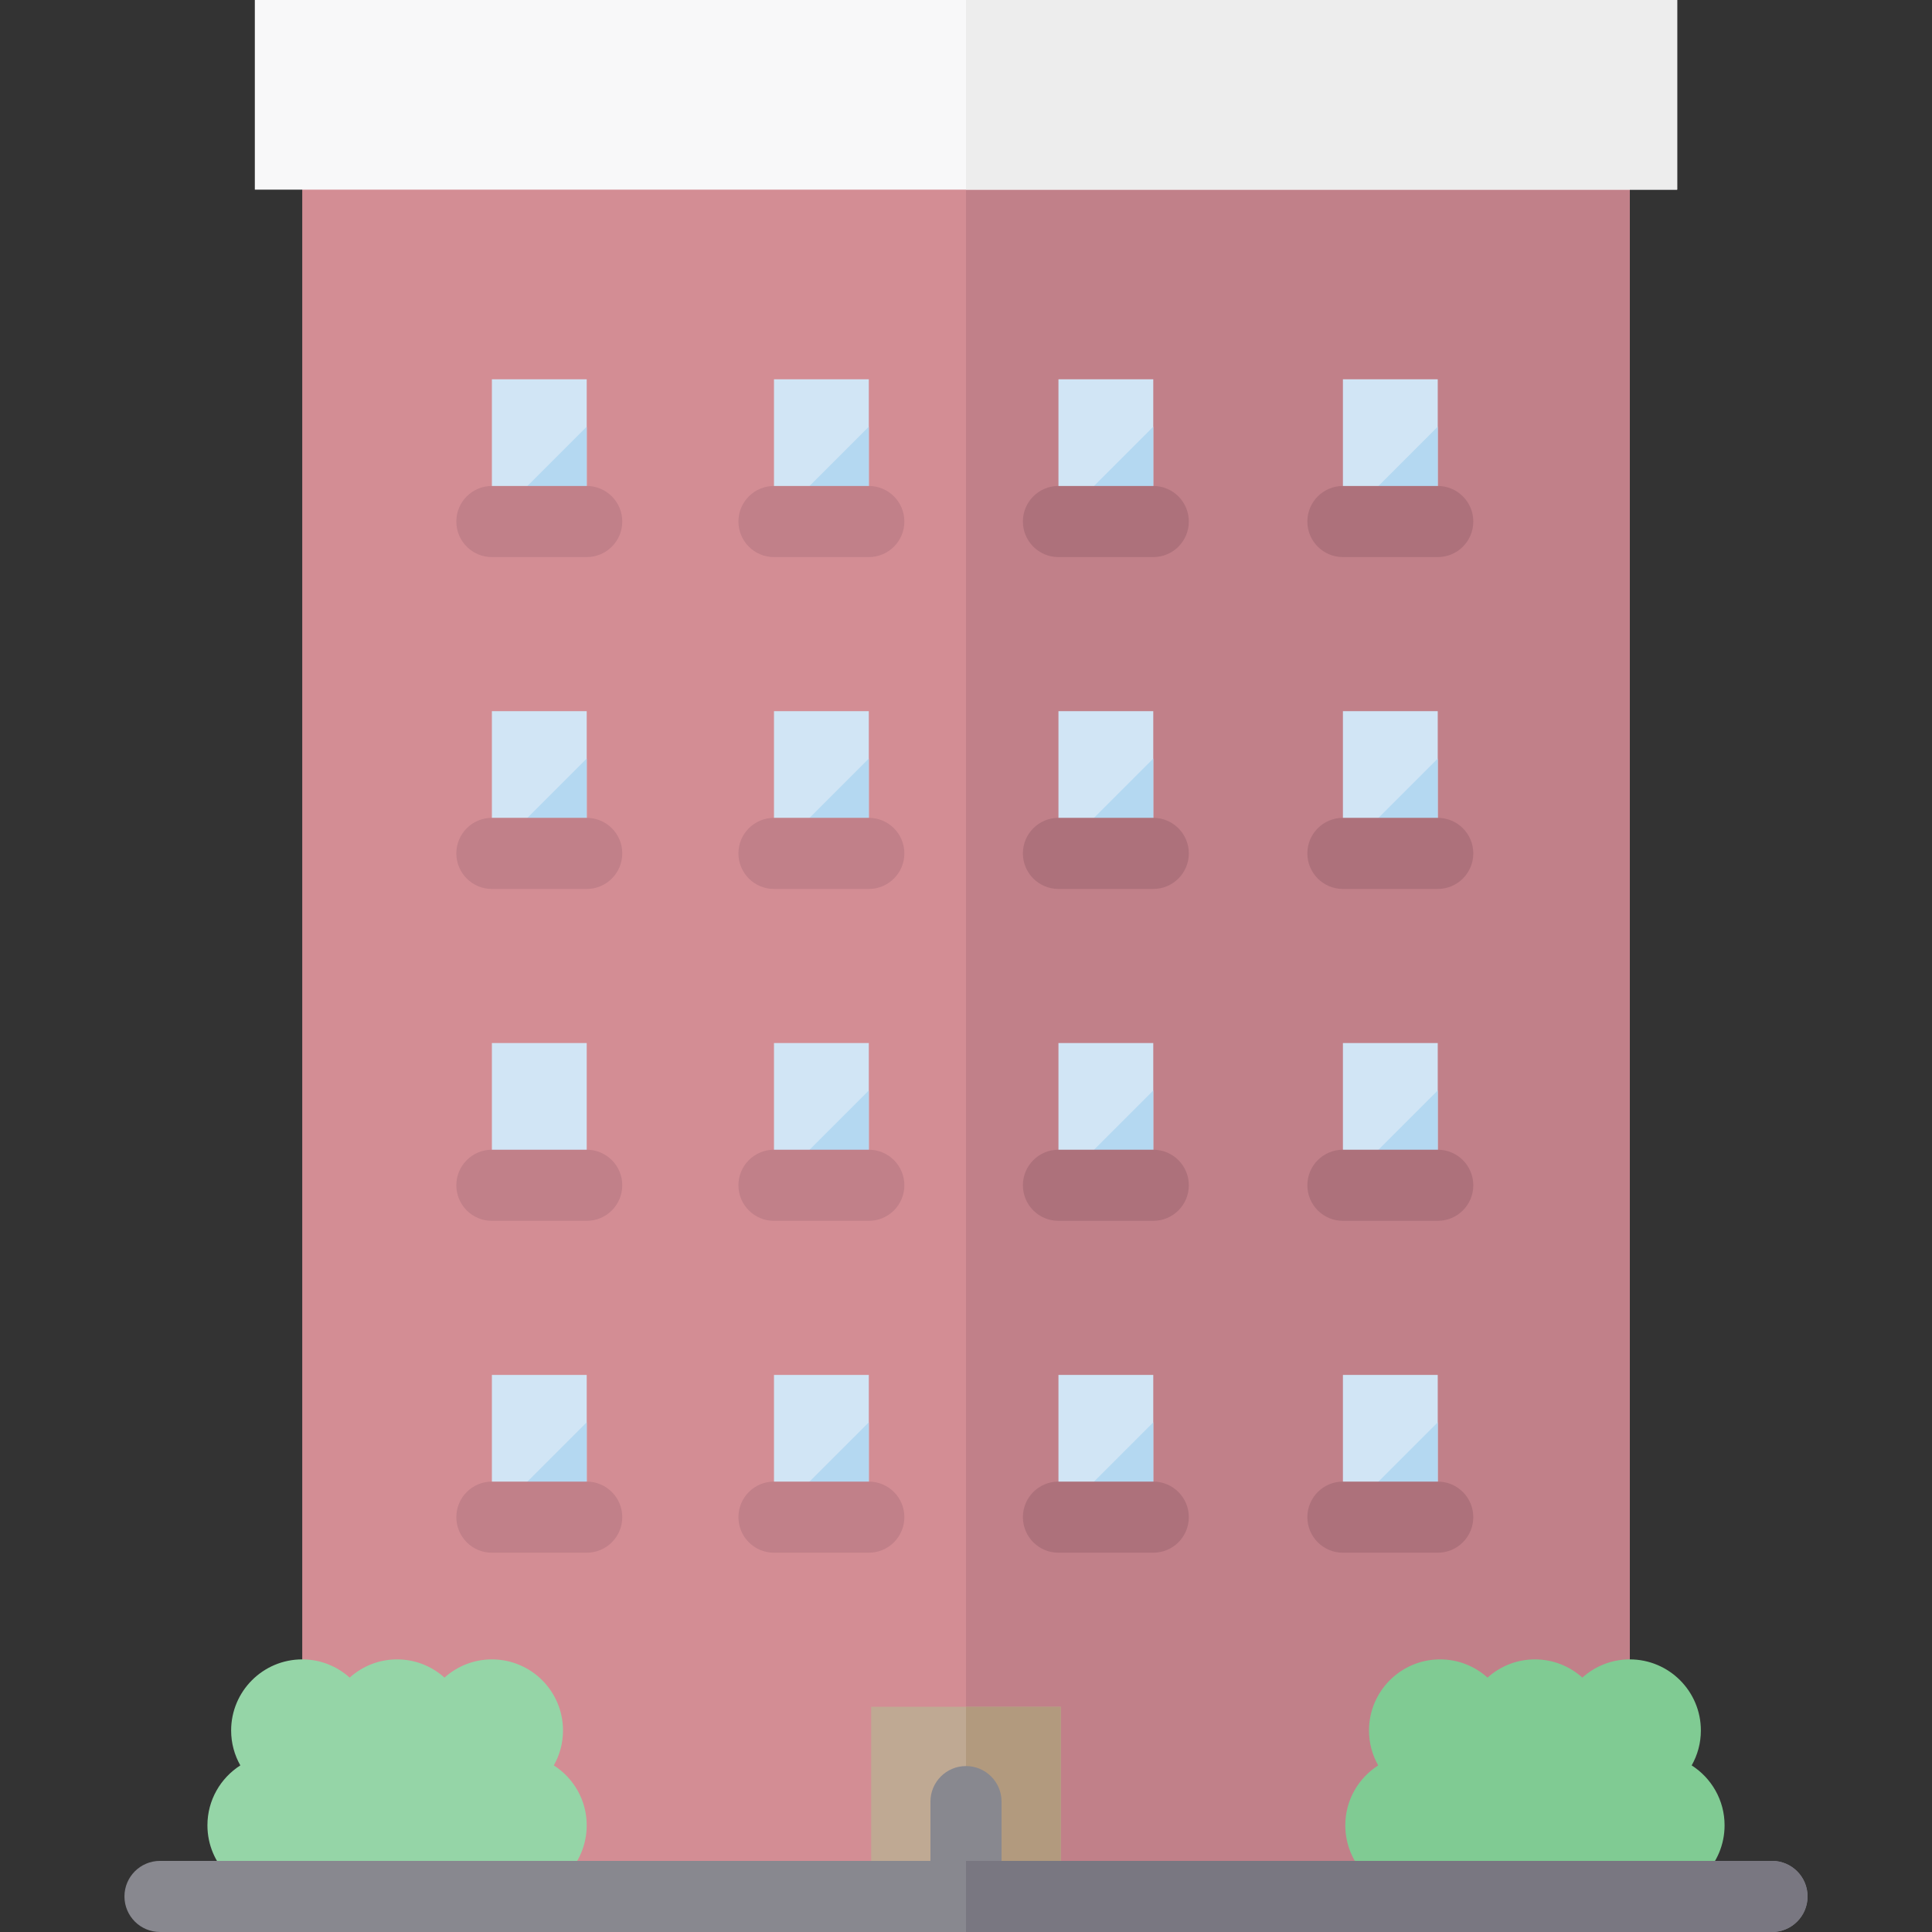 <?xml version="1.0" encoding="iso-8859-1"?>
<!-- Uploaded to: SVG Repo, www.svgrepo.com, Generator: SVG Repo Mixer Tools -->
<svg version="1.1" id="Layer_1" xmlns="http://www.w3.org/2000/svg" xmlns:xlink="http://www.w3.org/1999/xlink" 
	 viewBox="0 0 512 512" xml:space="preserve">
<rect x="0" y="0" width="512" height="512" fill="#333333" stroke="none"/>
<rect x="80.098" y="37.693" style="fill:#D38D94;" width="351.804" height="464.883"/>
<rect x="256" y="37.693" style="fill:#C18089;" width="175.902" height="464.883"/>
<rect x="230.871" y="452.319" style="fill:#BFA993;" width="50.258" height="50.258"/>
<rect x="256" y="452.319" style="fill:#B29A7E;" width="25.129" height="50.258"/>
<path style="fill:#95D5A7;" d="M136.638,502.577c10.408,0,18.847-8.44,18.847-18.847c0-6.678-3.482-12.53-8.718-15.879
	c1.544-2.734,2.436-5.886,2.436-9.25c0-10.408-8.438-18.847-18.847-18.847c-4.834,0-9.229,1.836-12.564,4.828
	c-3.336-2.993-7.731-4.828-12.564-4.828c-4.834,0-9.229,1.836-12.564,4.828c-3.336-2.993-7.731-4.828-12.564-4.828
	c-10.408,0-18.847,8.438-18.847,18.847c0,3.365,0.892,6.516,2.436,9.25c-5.237,3.348-8.718,9.2-8.718,15.879
	c0,10.407,8.438,18.847,18.847,18.847H136.638z"/>
<path style="fill:#80CB93;" d="M438.184,502.577c10.408,0,18.847-8.44,18.847-18.847c0-6.678-3.483-12.53-8.72-15.879
	c1.545-2.734,2.438-5.886,2.438-9.25c0-10.408-8.438-18.847-18.847-18.847c-4.835,0-9.229,1.836-12.564,4.828
	c-3.336-2.993-7.73-4.828-12.564-4.828s-9.229,1.836-12.564,4.828c-3.336-2.993-7.73-4.828-12.564-4.828
	c-10.408,0-18.847,8.438-18.847,18.847c0,3.365,0.892,6.516,2.438,9.25c-5.237,3.348-8.72,9.2-8.72,15.879
	c0,10.407,8.438,18.847,18.847,18.847H438.184z"/>
<path style="fill:#88888F;" d="M256,512c-5.204,0-9.423-4.218-9.423-9.423v-25.129c0-5.205,4.219-9.423,9.423-9.423
	c5.205,0,9.423,4.218,9.423,9.423v25.129C265.423,507.782,261.205,512,256,512z"/>
<rect x="130.356" y="100.515" style="fill:#D1E5F5;" width="25.129" height="37.693"/>
<polygon style="fill:#B4D8F1;" points="130.356,138.209 155.485,138.209 155.485,113.08 "/>
<path style="fill:#C18089;" d="M155.485,147.632h-25.129c-5.204,0-9.423-4.218-9.423-9.423s4.219-9.423,9.423-9.423h25.129
	c5.204,0,9.423,4.218,9.423,9.423S160.689,147.632,155.485,147.632z"/>
<rect x="205.114" y="100.515" style="fill:#D1E5F5;" width="25.129" height="37.693"/>
<polygon style="fill:#B4D8F1;" points="205.114,138.209 230.243,138.209 230.243,113.08 "/>
<path style="fill:#C18089;" d="M230.243,147.632h-25.129c-5.204,0-9.423-4.218-9.423-9.423s4.219-9.423,9.423-9.423h25.129
	c5.204,0,9.423,4.218,9.423,9.423S235.447,147.632,230.243,147.632z"/>
<rect x="280.501" y="100.515" style="fill:#D1E5F5;" width="25.129" height="37.693"/>
<polygon style="fill:#B4D8F1;" points="280.501,138.209 305.629,138.209 305.629,113.08 "/>
<path style="fill:#AD717B;" d="M305.629,147.632h-25.129c-5.205,0-9.423-4.218-9.423-9.423s4.218-9.423,9.423-9.423h25.129
	c5.205,0,9.423,4.218,9.423,9.423S310.835,147.632,305.629,147.632z"/>
<rect x="355.887" y="100.515" style="fill:#D1E5F5;" width="25.129" height="37.693"/>
<polygon style="fill:#B4D8F1;" points="355.887,138.209 381.016,138.209 381.016,113.08 "/>
<path style="fill:#AD717B;" d="M381.016,147.632h-25.129c-5.205,0-9.423-4.218-9.423-9.423s4.218-9.423,9.423-9.423h25.129
	c5.205,0,9.423,4.218,9.423,9.423S386.221,147.632,381.016,147.632z"/>
<rect x="130.356" y="188.466" style="fill:#D1E5F5;" width="25.129" height="37.693"/>
<polygon style="fill:#B4D8F1;" points="130.356,226.16 155.485,226.16 155.485,201.031 "/>
<path style="fill:#C18089;" d="M155.485,235.583h-25.129c-5.204,0-9.423-4.218-9.423-9.423s4.219-9.423,9.423-9.423h25.129
	c5.204,0,9.423,4.218,9.423,9.423S160.689,235.583,155.485,235.583z"/>
<rect x="205.114" y="188.466" style="fill:#D1E5F5;" width="25.129" height="37.693"/>
<polygon style="fill:#B4D8F1;" points="205.114,226.16 230.243,226.16 230.243,201.031 "/>
<path style="fill:#C18089;" d="M230.243,235.583h-25.129c-5.204,0-9.423-4.218-9.423-9.423s4.219-9.423,9.423-9.423h25.129
	c5.204,0,9.423,4.218,9.423,9.423S235.447,235.583,230.243,235.583z"/>
<rect x="280.501" y="188.466" style="fill:#D1E5F5;" width="25.129" height="37.693"/>
<polygon style="fill:#B4D8F1;" points="280.501,226.16 305.629,226.16 305.629,201.031 "/>
<path style="fill:#AD717B;" d="M305.629,235.583h-25.129c-5.205,0-9.423-4.218-9.423-9.423s4.218-9.423,9.423-9.423h25.129
	c5.205,0,9.423,4.218,9.423,9.423S310.835,235.583,305.629,235.583z"/>
<rect x="355.887" y="188.466" style="fill:#D1E5F5;" width="25.129" height="37.693"/>
<polygon style="fill:#B4D8F1;" points="355.887,226.16 381.016,226.16 381.016,201.031 "/>
<g>
	<rect x="130.356" y="276.417" style="fill:#D1E5F5;" width="25.129" height="37.693"/>
	<rect x="205.114" y="276.417" style="fill:#D1E5F5;" width="25.129" height="37.693"/>
</g>
<polygon style="fill:#B4D8F1;" points="205.114,314.11 230.243,314.11 230.243,288.982 "/>
<g>
	<path style="fill:#C18089;" d="M230.243,323.534h-25.129c-5.204,0-9.423-4.218-9.423-9.423c0-5.205,4.219-9.423,9.423-9.423h25.129
		c5.204,0,9.423,4.218,9.423,9.423C239.666,319.316,235.447,323.534,230.243,323.534z"/>
	<path style="fill:#C18089;" d="M155.485,323.534h-25.129c-5.204,0-9.423-4.218-9.423-9.423c0-5.205,4.219-9.423,9.423-9.423h25.129
		c5.204,0,9.423,4.218,9.423,9.423C164.908,319.316,160.689,323.534,155.485,323.534z"/>
</g>
<rect x="280.501" y="276.417" style="fill:#D1E5F5;" width="25.129" height="37.693"/>
<polygon style="fill:#B4D8F1;" points="280.501,314.11 305.629,314.11 305.629,288.982 "/>
<path style="fill:#AD717B;" d="M305.629,323.534h-25.129c-5.205,0-9.423-4.218-9.423-9.423c0-5.205,4.218-9.423,9.423-9.423h25.129
	c5.205,0,9.423,4.218,9.423,9.423C315.053,319.316,310.835,323.534,305.629,323.534z"/>
<rect x="355.887" y="276.417" style="fill:#D1E5F5;" width="25.129" height="37.693"/>
<polygon style="fill:#B4D8F1;" points="355.887,314.11 381.016,314.11 381.016,288.982 "/>
<path style="fill:#AD717B;" d="M381.016,323.534h-25.129c-5.205,0-9.423-4.218-9.423-9.423c0-5.205,4.218-9.423,9.423-9.423h25.129
	c5.205,0,9.423,4.218,9.423,9.423C390.439,319.316,386.221,323.534,381.016,323.534z"/>
<rect x="130.356" y="364.368" style="fill:#D1E5F5;" width="25.129" height="37.693"/>
<polygon style="fill:#B4D8F1;" points="130.356,402.061 155.485,402.061 155.485,376.933 "/>
<path style="fill:#C18089;" d="M155.485,411.485h-25.129c-5.204,0-9.423-4.218-9.423-9.423s4.219-9.423,9.423-9.423h25.129
	c5.204,0,9.423,4.218,9.423,9.423S160.689,411.485,155.485,411.485z"/>
<rect x="205.114" y="364.368" style="fill:#D1E5F5;" width="25.129" height="37.693"/>
<polygon style="fill:#B4D8F1;" points="205.114,402.061 230.243,402.061 230.243,376.933 "/>
<path style="fill:#C18089;" d="M230.243,411.485h-25.129c-5.204,0-9.423-4.218-9.423-9.423s4.219-9.423,9.423-9.423h25.129
	c5.204,0,9.423,4.218,9.423,9.423S235.447,411.485,230.243,411.485z"/>
<rect x="280.501" y="364.368" style="fill:#D1E5F5;" width="25.129" height="37.693"/>
<polygon style="fill:#B4D8F1;" points="280.501,402.061 305.629,402.061 305.629,376.933 "/>
<path style="fill:#AD717B;" d="M305.629,411.485h-25.129c-5.205,0-9.423-4.218-9.423-9.423s4.218-9.423,9.423-9.423h25.129
	c5.205,0,9.423,4.218,9.423,9.423S310.835,411.485,305.629,411.485z"/>
<rect x="355.887" y="364.368" style="fill:#D1E5F5;" width="25.129" height="37.693"/>
<polygon style="fill:#B4D8F1;" points="355.887,402.061 381.016,402.061 381.016,376.933 "/>
<path style="fill:#AD717B;" d="M381.016,411.485h-25.129c-5.205,0-9.423-4.218-9.423-9.423s4.218-9.423,9.423-9.423h25.129
	c5.205,0,9.423,4.218,9.423,9.423S386.221,411.485,381.016,411.485z"/>
<rect x="67.534" style="fill:#F8F8F9;" width="376.933" height="50.258"/>
<rect x="256" style="fill:#EDEDED;" width="188.466" height="50.258"/>
<path style="fill:#88888F;" d="M469.595,512H42.405c-5.205,0-9.423-4.218-9.423-9.423s4.218-9.423,9.423-9.423h427.19
	c5.205,0,9.423,4.218,9.423,9.423S474.801,512,469.595,512z"/>
<path style="fill:#797781;" d="M469.595,493.153H256V512h213.595c5.205,0,9.423-4.218,9.423-9.423S474.801,493.153,469.595,493.153z
	"/>
<path style="fill:#AD717B;" d="M381.016,235.583h-25.129c-5.205,0-9.423-4.218-9.423-9.423s4.218-9.423,9.423-9.423h25.129
	c5.205,0,9.423,4.218,9.423,9.423S386.221,235.583,381.016,235.583z"/>
</svg>